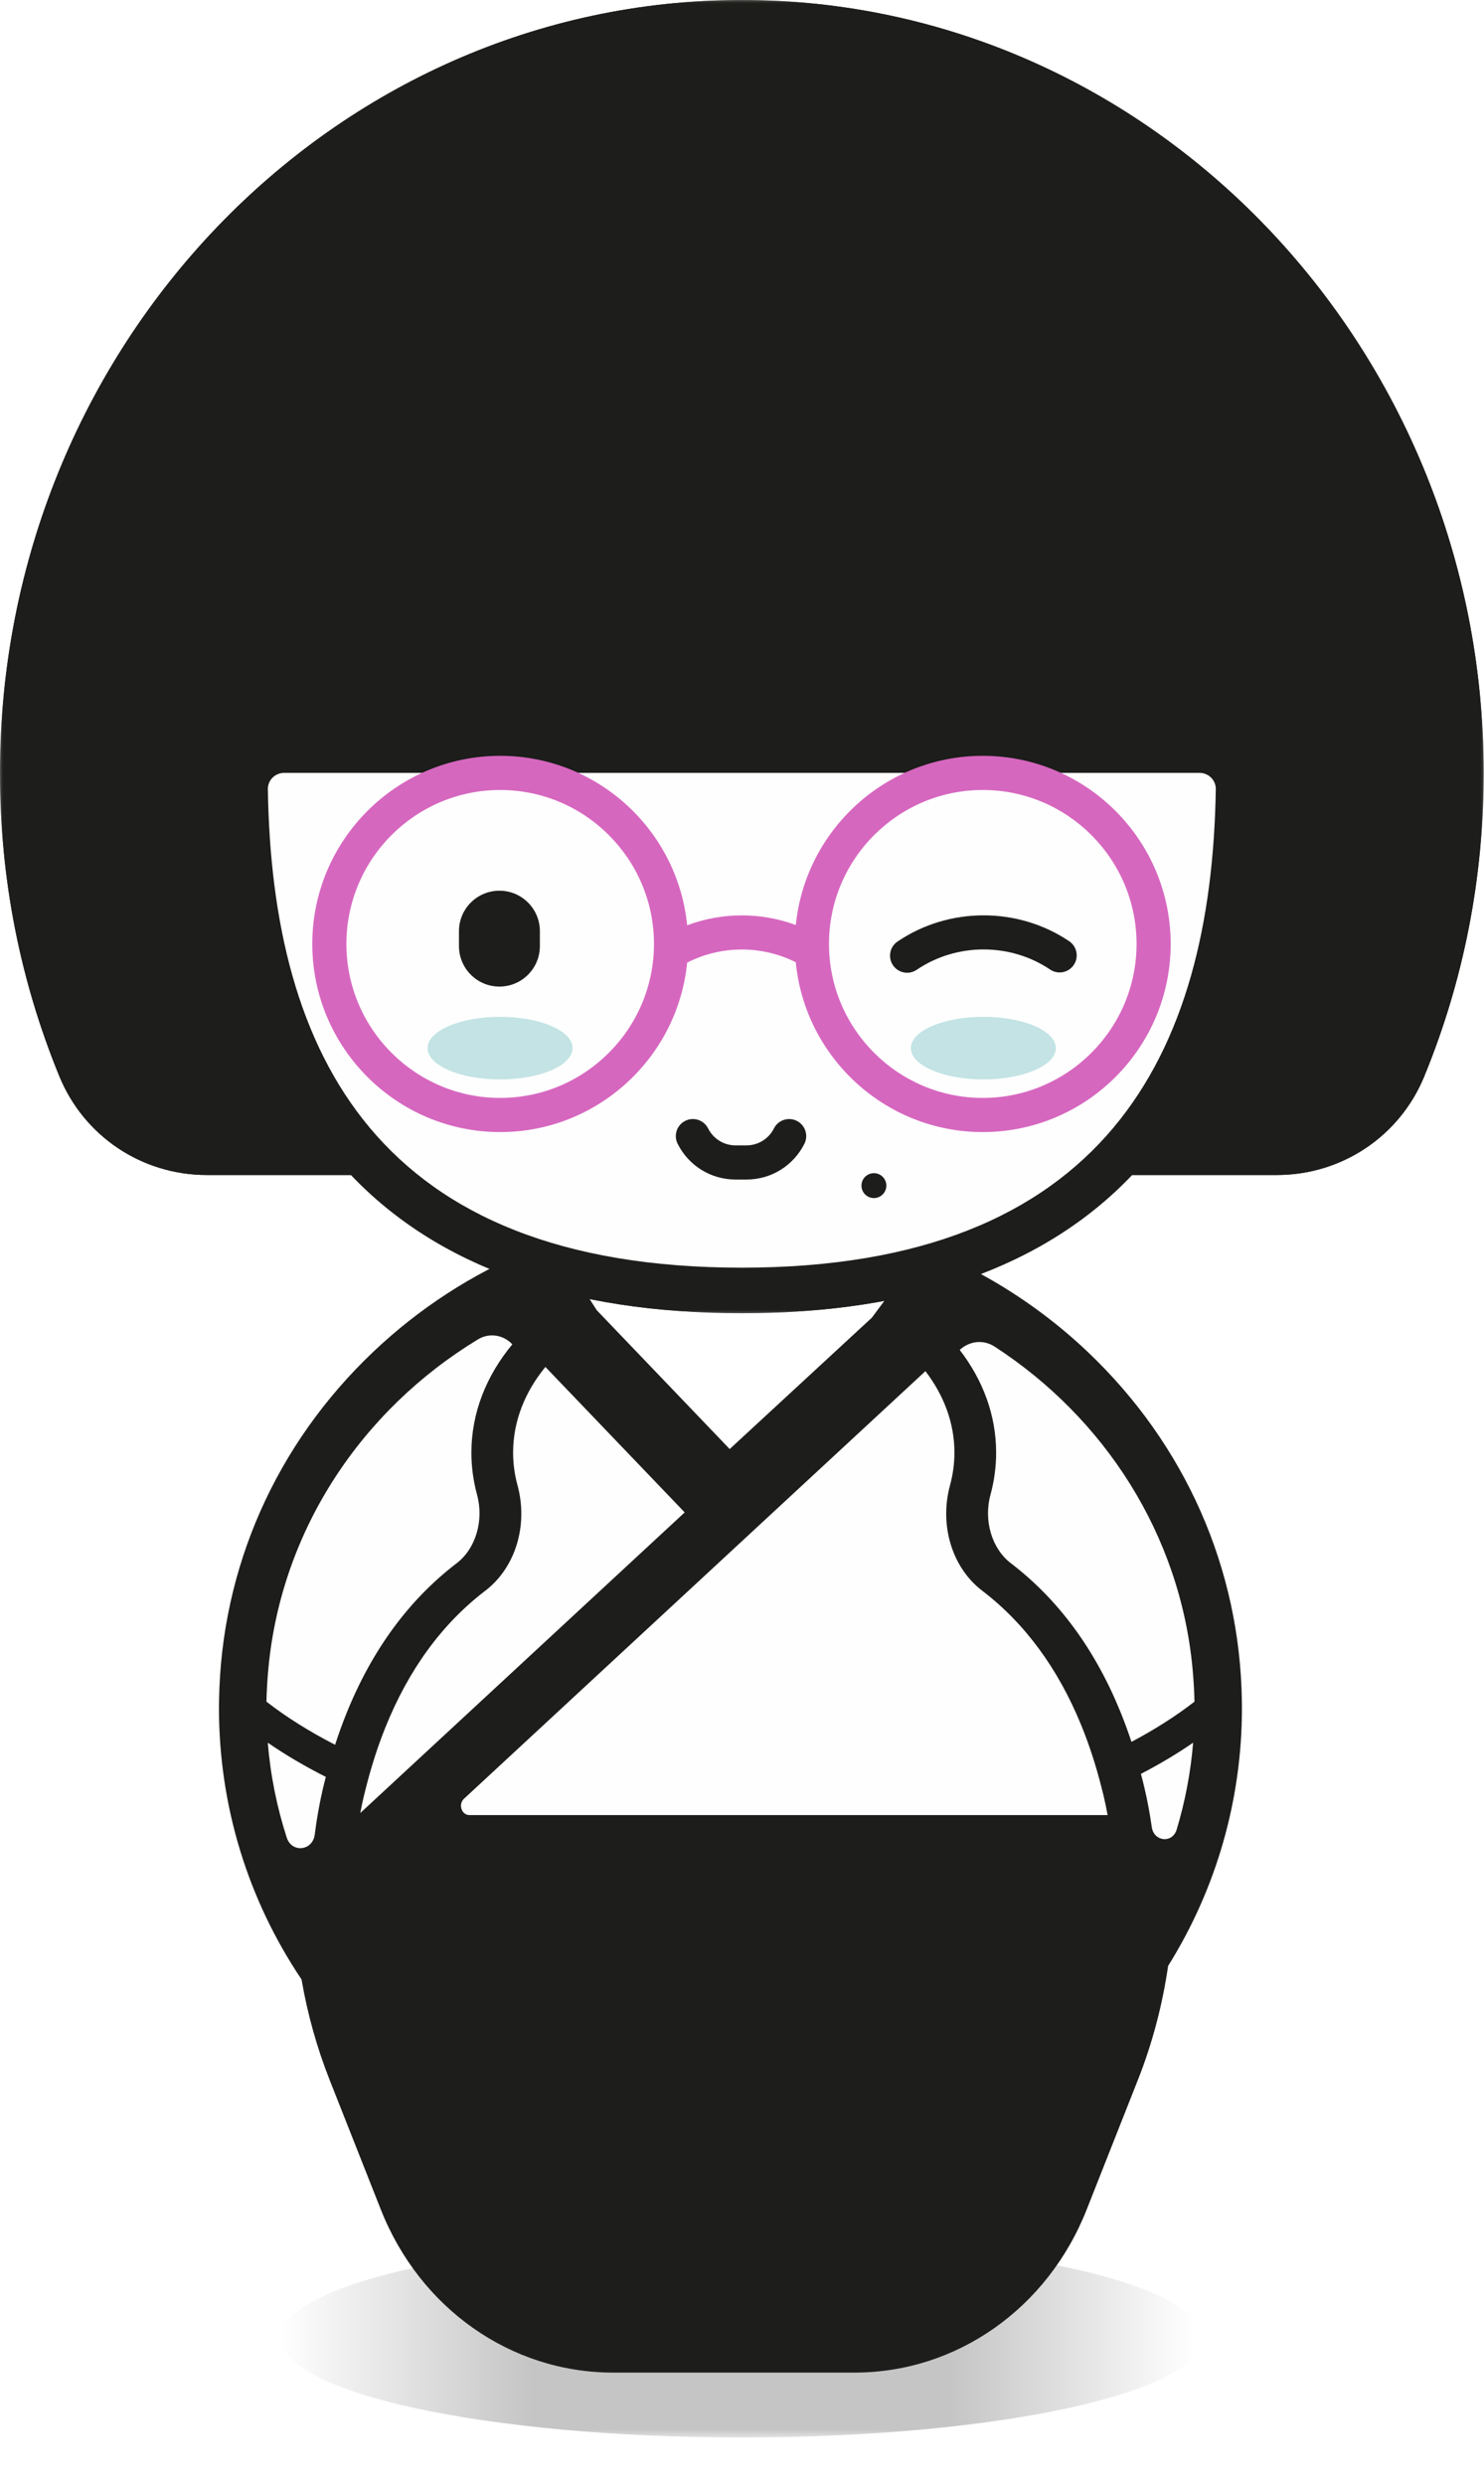 <?xml version="1.0" encoding="UTF-8"?>
<svg width="190px" height="318px" viewBox="0 0 190 318" version="1.1" xmlns="http://www.w3.org/2000/svg" xmlns:xlink="http://www.w3.org/1999/xlink">
    <title>418ED226-BB9E-4EF6-B147-27BDCC77A8FA</title>
    <defs>
        <polygon id="path-1" points="0 0 189.957 0 189.957 168.041 0 168.041"></polygon>
        <polygon id="path-3" points="0 0 189.957 0 189.957 168.041 0 168.041"></polygon>
        <linearGradient x1="98.954%" y1="50%" x2="0%" y2="50%" id="linearGradient-5">
            <stop stop-color="#000000" stop-opacity="0" offset="0%"></stop>
            <stop stop-color="#000000" offset="26.732%"></stop>
            <stop stop-color="#000000" offset="72.274%"></stop>
            <stop stop-color="#000000" stop-opacity="0" offset="100%"></stop>
        </linearGradient>
        <filter x="-5.1%" y="-23.5%" width="110.2%" height="147.1%" filterUnits="objectBoundingBox" id="filter-6">
            <feGaussianBlur stdDeviation="2" in="SourceGraphic"></feGaussianBlur>
        </filter>
        <polygon id="path-7" points="0 0 117.932 0 117.932 25.495 0 25.495"></polygon>
        <linearGradient x1="98.954%" y1="50%" x2="0%" y2="50%" id="linearGradient-9">
            <stop stop-color="#000000" stop-opacity="0" offset="0%"></stop>
            <stop stop-color="#000000" offset="26.732%"></stop>
            <stop stop-color="#000000" offset="72.274%"></stop>
            <stop stop-color="#000000" stop-opacity="0" offset="100%"></stop>
        </linearGradient>
        <filter x="-5.1%" y="-23.5%" width="110.2%" height="147.1%" filterUnits="objectBoundingBox" id="filter-10">
            <feGaussianBlur stdDeviation="2" in="SourceGraphic"></feGaussianBlur>
        </filter>
    </defs>
    <g id="Page-1" stroke="none" stroke-width="1" fill="none" fill-rule="evenodd">
        <g id="000_landing" transform="translate(-833, -4776)">
            <g id="callout_aina-copy" transform="translate(375, 4532)">
                <g id="img/muneca_01-copy-3" transform="translate(458, 244)">
                    <polygon id="Path-2" fill="#FFFFFF" points="66.894 164.761 93.268 191.98 125.819 161.119"></polygon>
                    <g id="Group-34">
                        <g id="Group-3">
                            <mask id="mask-2" fill="white">
                                <use xlink:href="#path-1"></use>
                            </mask>
                            <g id="Clip-2"></g>
                            <path d="M94.979,162.213 C48.424,162.213 34.82,134.987 34.295,100.983 C34.279,99.838 35.215,98.902 36.36,98.902 L153.597,98.902 C154.742,98.902 155.68,99.838 155.66,100.983 C155.131,134.987 141.353,162.213 94.979,162.213 M94.979,-7.2843922e-05 C42.606,-7.2843922e-05 -0,44.368 -0,98.902 C-0,112.372 2.556,125.433 7.601,137.724 C10.75,145.398 18.162,150.357 26.485,150.357 L44.945,150.357 C56.11,162.092 72.923,168.041 94.979,168.041 C116.971,168.041 133.756,162.092 144.939,150.357 L163.472,150.357 C171.795,150.357 179.209,145.398 182.356,137.722 C187.401,125.433 189.958,112.372 189.958,98.902 C189.958,44.368 147.349,-7.2843922e-05 94.979,-7.2843922e-05" id="Fill-1" fill="#1D1D1B" mask="url(#mask-2)"></path>
                        </g>
                        <g id="Group-6" transform="translate(0, 0)">
                            <mask id="mask-4" fill="white">
                                <use xlink:href="#path-3"></use>
                            </mask>
                            <g id="Clip-5"></g>
                            <path d="M94.979,0 C42.606,0 -0,44.369 -0,98.902 C-0,112.372 2.556,125.433 7.601,137.724 C10.75,145.398 18.162,150.356 26.485,150.356 L44.945,150.356 C56.11,162.092 72.923,168.041 94.979,168.041 C116.971,168.041 133.756,162.092 144.939,150.356 L163.472,150.356 C171.795,150.356 179.209,145.398 182.356,137.722 C187.401,125.433 189.958,112.372 189.958,98.902 C189.958,44.369 147.349,0 94.979,0" id="Fill-4" fill="#1D1D1B" mask="url(#mask-4)"></path>
                        </g>
                        <path d="M34.295,100.983 C34.279,99.838 35.215,98.902 36.36,98.902 L153.597,98.902 C154.742,98.902 155.68,99.838 155.661,100.983 C155.131,134.987 141.353,162.213 94.979,162.213 C48.424,162.213 34.82,134.987 34.295,100.983 Z" id="Fill-7" fill="#FEFEFE"></path>
                        <path d="M111.888,150.121 C111.009,150.121 110.296,150.834 110.296,151.714 C110.296,152.594 111.009,153.308 111.888,153.308 C112.768,153.308 113.481,152.594 113.481,151.714 C113.481,150.834 112.768,150.121 111.888,150.121" id="Fill-9" fill="#1D1D1B"></path>
                        <path d="M63.942,113.975 L63.942,113.975 C61.081,113.975 58.762,116.296 58.762,119.159 L58.762,121.061 C58.762,123.923 61.081,126.244 63.942,126.244 C66.803,126.244 69.122,123.923 69.122,121.061 L69.122,119.159 C69.122,116.296 66.803,113.975 63.942,113.975" id="Fill-11" fill="#1D1D1B"></path>
                        <path d="M125.826,140.492 C114.969,140.492 106.137,131.653 106.137,120.79 C106.137,109.925 114.969,101.089 125.826,101.089 C136.683,101.089 145.516,109.925 145.516,120.79 C145.516,131.653 136.683,140.492 125.826,140.492 M64.039,140.492 C53.183,140.492 44.351,131.653 44.351,120.79 C44.351,109.925 53.183,101.089 64.039,101.089 C74.897,101.089 83.73,109.925 83.73,120.79 C83.73,131.653 74.897,140.492 64.039,140.492 M125.826,96.717 C113.377,96.717 103.108,106.229 101.89,118.37 C97.421,116.711 92.437,116.722 87.979,118.404 C86.777,106.245 76.5,96.717 64.039,96.717 C50.774,96.717 39.983,107.517 39.983,120.79 C39.983,134.064 50.774,144.862 64.039,144.862 C76.497,144.862 86.773,135.336 87.979,123.181 C92.311,120.958 97.539,120.941 101.885,123.134 C103.066,135.311 113.352,144.862 125.826,144.862 C139.091,144.862 149.884,134.064 149.884,120.79 C149.884,107.517 139.091,96.717 125.826,96.717" id="Fill-13" fill="#D667BF"></path>
                        <path d="M64.026,130.114 C58.9,130.114 54.745,131.907 54.745,134.119 C54.745,136.333 58.9,138.126 64.026,138.126 C69.152,138.126 73.308,136.333 73.308,134.119 C73.308,131.907 69.152,130.114 64.026,130.114" id="Fill-15" fill="#C3E3E4"></path>
                        <path d="M125.903,130.114 C120.778,130.114 116.622,131.907 116.622,134.119 C116.622,136.333 120.778,138.126 125.903,138.126 C131.03,138.126 135.185,136.333 135.185,134.119 C135.185,131.907 131.03,130.114 125.903,130.114" id="Fill-17" fill="#C3E3E4"></path>
                        <path d="M88.711,145.38 C89.72,147.377 91.784,148.749 94.173,148.749 L95.575,148.749 C97.964,148.749 100.028,147.377 101.038,145.38" id="Fill-19" fill="#FEFEFE"></path>
                        <path d="M95.575,150.935 L94.173,150.935 C91.025,150.935 88.185,149.184 86.762,146.367 C86.218,145.289 86.649,143.974 87.725,143.43 C88.802,142.885 90.115,143.317 90.66,144.394 C91.336,145.733 92.681,146.564 94.173,146.564 L95.575,146.564 C97.066,146.564 98.412,145.732 99.089,144.394 C99.634,143.317 100.948,142.887 102.023,143.43 C103.1,143.975 103.531,145.29 102.987,146.367 C101.563,149.184 98.722,150.935 95.575,150.935" id="Fill-21" fill="#1D1D1B"></path>
                        <g id="Group-25" opacity="0.229" style="mix-blend-mode: multiply;" filter="url(#filter-6)" transform="translate(35.983, 286.408)">
                            <mask id="mask-8" fill="white">
                                <use xlink:href="#path-7"></use>
                            </mask>
                            <g id="Clip-24"></g>
                            <path d="M0,12.747 C0,19.787 26.4,25.495 58.965,25.495 C91.532,25.495 117.932,19.787 117.932,12.747 C117.932,5.706 91.532,0 58.965,0 C26.4,0 0,5.706 0,12.747 Z" id="Fill-23" fill="url(#linearGradient-9)" style="mix-blend-mode: multiply;" filter="url(#filter-10)" mask="url(#mask-8)"></path>
                        </g>
                        <path d="M78.485,301.779 C66.187,301.779 55.185,294.047 50.456,282.081 L43.89,265.467 C42.267,261.359 41.071,257.032 40.334,252.598 C33.477,242.531 29.854,230.77 29.854,218.558 C29.854,218.331 29.858,218.105 29.862,217.88 L29.866,217.646 C30.111,201.201 36.915,185.811 49.028,174.317 C54.739,168.896 61.322,164.625 68.593,161.622 C68.819,161.529 69.054,161.484 69.286,161.484 C69.891,161.484 70.475,161.786 70.819,162.321 L74.969,168.791 L93.346,187.974 L112.988,169.832 L118.078,162.988 C118.431,162.514 118.977,162.254 119.539,162.254 C119.79,162.254 120.045,162.306 120.285,162.415 C122.209,163.281 124.135,164.269 126.012,165.353 C130.354,167.863 134.393,170.878 138.015,174.316 C150.129,185.811 156.934,201.2 157.178,217.651 L157.181,217.88 C157.185,218.105 157.189,218.331 157.189,218.558 C157.189,230.061 153.946,241.243 147.809,250.922 C147.111,255.945 145.83,260.836 144.001,265.466 L137.435,282.081 C132.706,294.047 121.704,301.779 109.405,301.779 L78.485,301.779 Z" id="Fill-26" fill="#1D1D1B"></path>
                        <path d="M69.286,159.663 C68.821,159.663 68.35,159.752 67.899,159.938 C60.421,163.028 53.65,167.42 47.776,172.995 C35.304,184.83 28.297,200.68 28.047,217.624 L28.047,217.636 L28.043,217.846 C28.039,218.084 28.035,218.321 28.035,218.559 C28.035,231.004 31.688,242.995 38.606,253.291 C39.368,257.714 40.575,262.03 42.197,266.137 L48.764,282.751 C53.77,295.416 65.436,303.6 78.485,303.6 L109.406,303.6 C122.457,303.6 134.122,295.416 139.126,282.75 L145.693,266.137 C147.527,261.493 148.827,256.595 149.556,251.563 C155.744,241.67 159.009,230.276 159.009,218.559 C159.009,218.32 159.006,218.084 159.001,217.848 L158.998,217.635 L158.998,217.624 C158.747,200.679 151.74,184.83 139.268,172.995 C135.542,169.458 131.388,166.357 126.922,163.776 C124.992,162.661 123.011,161.644 121.031,160.754 C120.55,160.537 120.042,160.433 119.54,160.433 C118.416,160.433 117.323,160.954 116.618,161.901 L111.629,168.61 L93.424,185.423 L76.405,167.658 L72.351,161.338 C71.664,160.267 70.495,159.663 69.286,159.663 M69.287,163.305 L73.533,169.923 L93.268,190.524 L114.346,171.056 L119.538,164.076 C121.44,164.931 123.295,165.886 125.102,166.931 C129.286,169.347 133.202,172.257 136.763,175.638 C148.518,186.792 155.121,201.722 155.358,217.678 L155.358,217.68 L155.358,217.68 L155.362,217.907 C155.366,218.124 155.37,218.341 155.37,218.559 C155.37,229.959 152.123,240.859 146.059,250.279 C145.403,255.229 144.156,260.123 142.308,264.797 L135.742,281.411 C131.291,292.678 120.953,299.958 109.406,299.958 L78.485,299.958 C66.939,299.958 56.601,292.678 52.149,281.411 L45.582,264.797 C43.938,260.634 42.767,256.298 42.065,251.902 C35.306,242.121 31.675,230.619 31.675,218.559 C31.675,218.341 31.679,218.124 31.683,217.908 L31.686,217.68 L31.686,217.679 L31.686,217.678 C31.923,201.722 38.526,186.792 50.281,175.638 C55.859,170.344 62.299,166.192 69.287,163.305" id="Fill-28" fill="#1D1D1B"></path>
                        <path d="M65.597,172.021 L65.597,172.021 C62.288,176 60.354,180.762 60.354,185.878 C60.354,187.696 60.598,189.51 61.078,191.272 C61.978,194.57 60.906,198.172 58.471,200.032 C52.325,204.725 47.596,211.189 44.336,219.302 C44.077,219.947 43.827,220.604 43.587,221.27 C43.349,221.926 43.123,222.592 42.904,223.267 C39.63,221.584 36.678,219.737 34.114,217.747 C34.125,217.033 34.162,216.325 34.201,215.617 C34.24,214.904 34.296,214.197 34.362,213.492 C36.026,195.747 46.328,180.408 61.201,171.387 C62.631,170.519 64.412,170.784 65.597,172.021 L65.597,172.021 Z M55.388,223.422 L53.644,225.035 L51.923,226.631 L50.2,228.226 L48.493,229.807 L46.125,232 C46.263,231.276 46.413,230.556 46.582,229.84 C46.643,229.581 46.712,229.33 46.775,229.074 C46.947,228.377 47.128,227.691 47.318,227.015 C47.512,226.325 47.716,225.647 47.928,224.98 C48.143,224.304 48.369,223.639 48.603,222.986 C48.842,222.318 49.092,221.663 49.352,221.019 C52.326,213.635 56.604,207.774 62.14,203.546 C66,200.598 67.653,195.171 66.254,190.041 C65.883,188.68 65.694,187.278 65.694,185.878 C65.694,181.862 67.21,178.108 69.829,174.918 L87.663,193.529 L55.388,223.422 Z M152.682,213.492 C152.749,214.197 152.805,214.904 152.844,215.617 C152.882,216.325 152.92,217.033 152.931,217.747 C150.556,219.59 147.851,221.312 144.864,222.892 C144.641,222.217 144.408,221.553 144.167,220.898 C143.922,220.233 143.667,219.577 143.403,218.933 C140.147,210.993 135.472,204.653 129.42,200.032 C126.986,198.172 125.913,194.57 126.813,191.272 C127.293,189.51 127.537,187.696 127.537,185.878 C127.537,181.067 125.829,176.567 122.874,172.739 C124.13,171.575 125.924,171.392 127.339,172.31 C141.408,181.435 151.074,196.345 152.682,213.492 L152.682,213.492 Z M63.937,225.974 L118.483,175.456 C120.841,178.527 122.197,182.084 122.197,185.878 C122.197,187.278 122.008,188.68 121.637,190.042 C120.238,195.171 121.891,200.598 125.751,203.546 C131.207,207.712 135.438,213.466 138.408,220.698 C138.671,221.339 138.925,221.993 139.168,222.658 C139.406,223.308 139.634,223.97 139.853,224.642 C140.07,225.309 140.277,225.986 140.474,226.675 C140.669,227.35 140.854,228.034 141.029,228.729 C141.122,229.099 141.221,229.464 141.309,229.84 C141.497,230.641 141.659,231.449 141.81,232.26 L131.884,232.26 L124.177,232.26 L113.271,232.26 L73.773,232.26 L62.867,232.26 L60.099,232.26 C59.095,232.26 58.638,230.88 59.407,230.169 L63.937,225.974 Z M34.285,222.999 C36.563,224.567 39.049,226.028 41.718,227.374 C41.6,227.838 41.477,228.297 41.366,228.769 C40.905,230.736 40.549,232.732 40.298,234.746 C40.035,236.851 37.36,237.142 36.712,235.142 C35.457,231.259 34.63,227.195 34.285,222.999 L34.285,222.999 Z M150.651,234.115 C150.107,235.918 147.729,235.671 147.465,233.795 C147.226,232.103 146.913,230.426 146.525,228.769 C146.383,228.167 146.23,227.577 146.075,226.988 C148.461,225.749 150.696,224.418 152.758,222.999 C152.445,226.827 151.728,230.545 150.651,234.115 L150.651,234.115 Z" id="Fill-30" fill="#FEFEFE"></path>
                        <path d="M116.141,124.475 C115.441,124.475 114.754,124.14 114.331,123.516 C113.654,122.517 113.915,121.158 114.913,120.481 C121.477,116.028 130.307,116.01 136.887,120.437 C137.888,121.111 138.154,122.469 137.481,123.47 C136.809,124.471 135.452,124.738 134.45,124.065 C129.333,120.622 122.467,120.637 117.365,124.098 C116.989,124.353 116.562,124.475 116.141,124.475" id="Fill-32" fill="#1D1D1B"></path>
                    </g>
                </g>
            </g>
        </g>
    </g>
</svg>